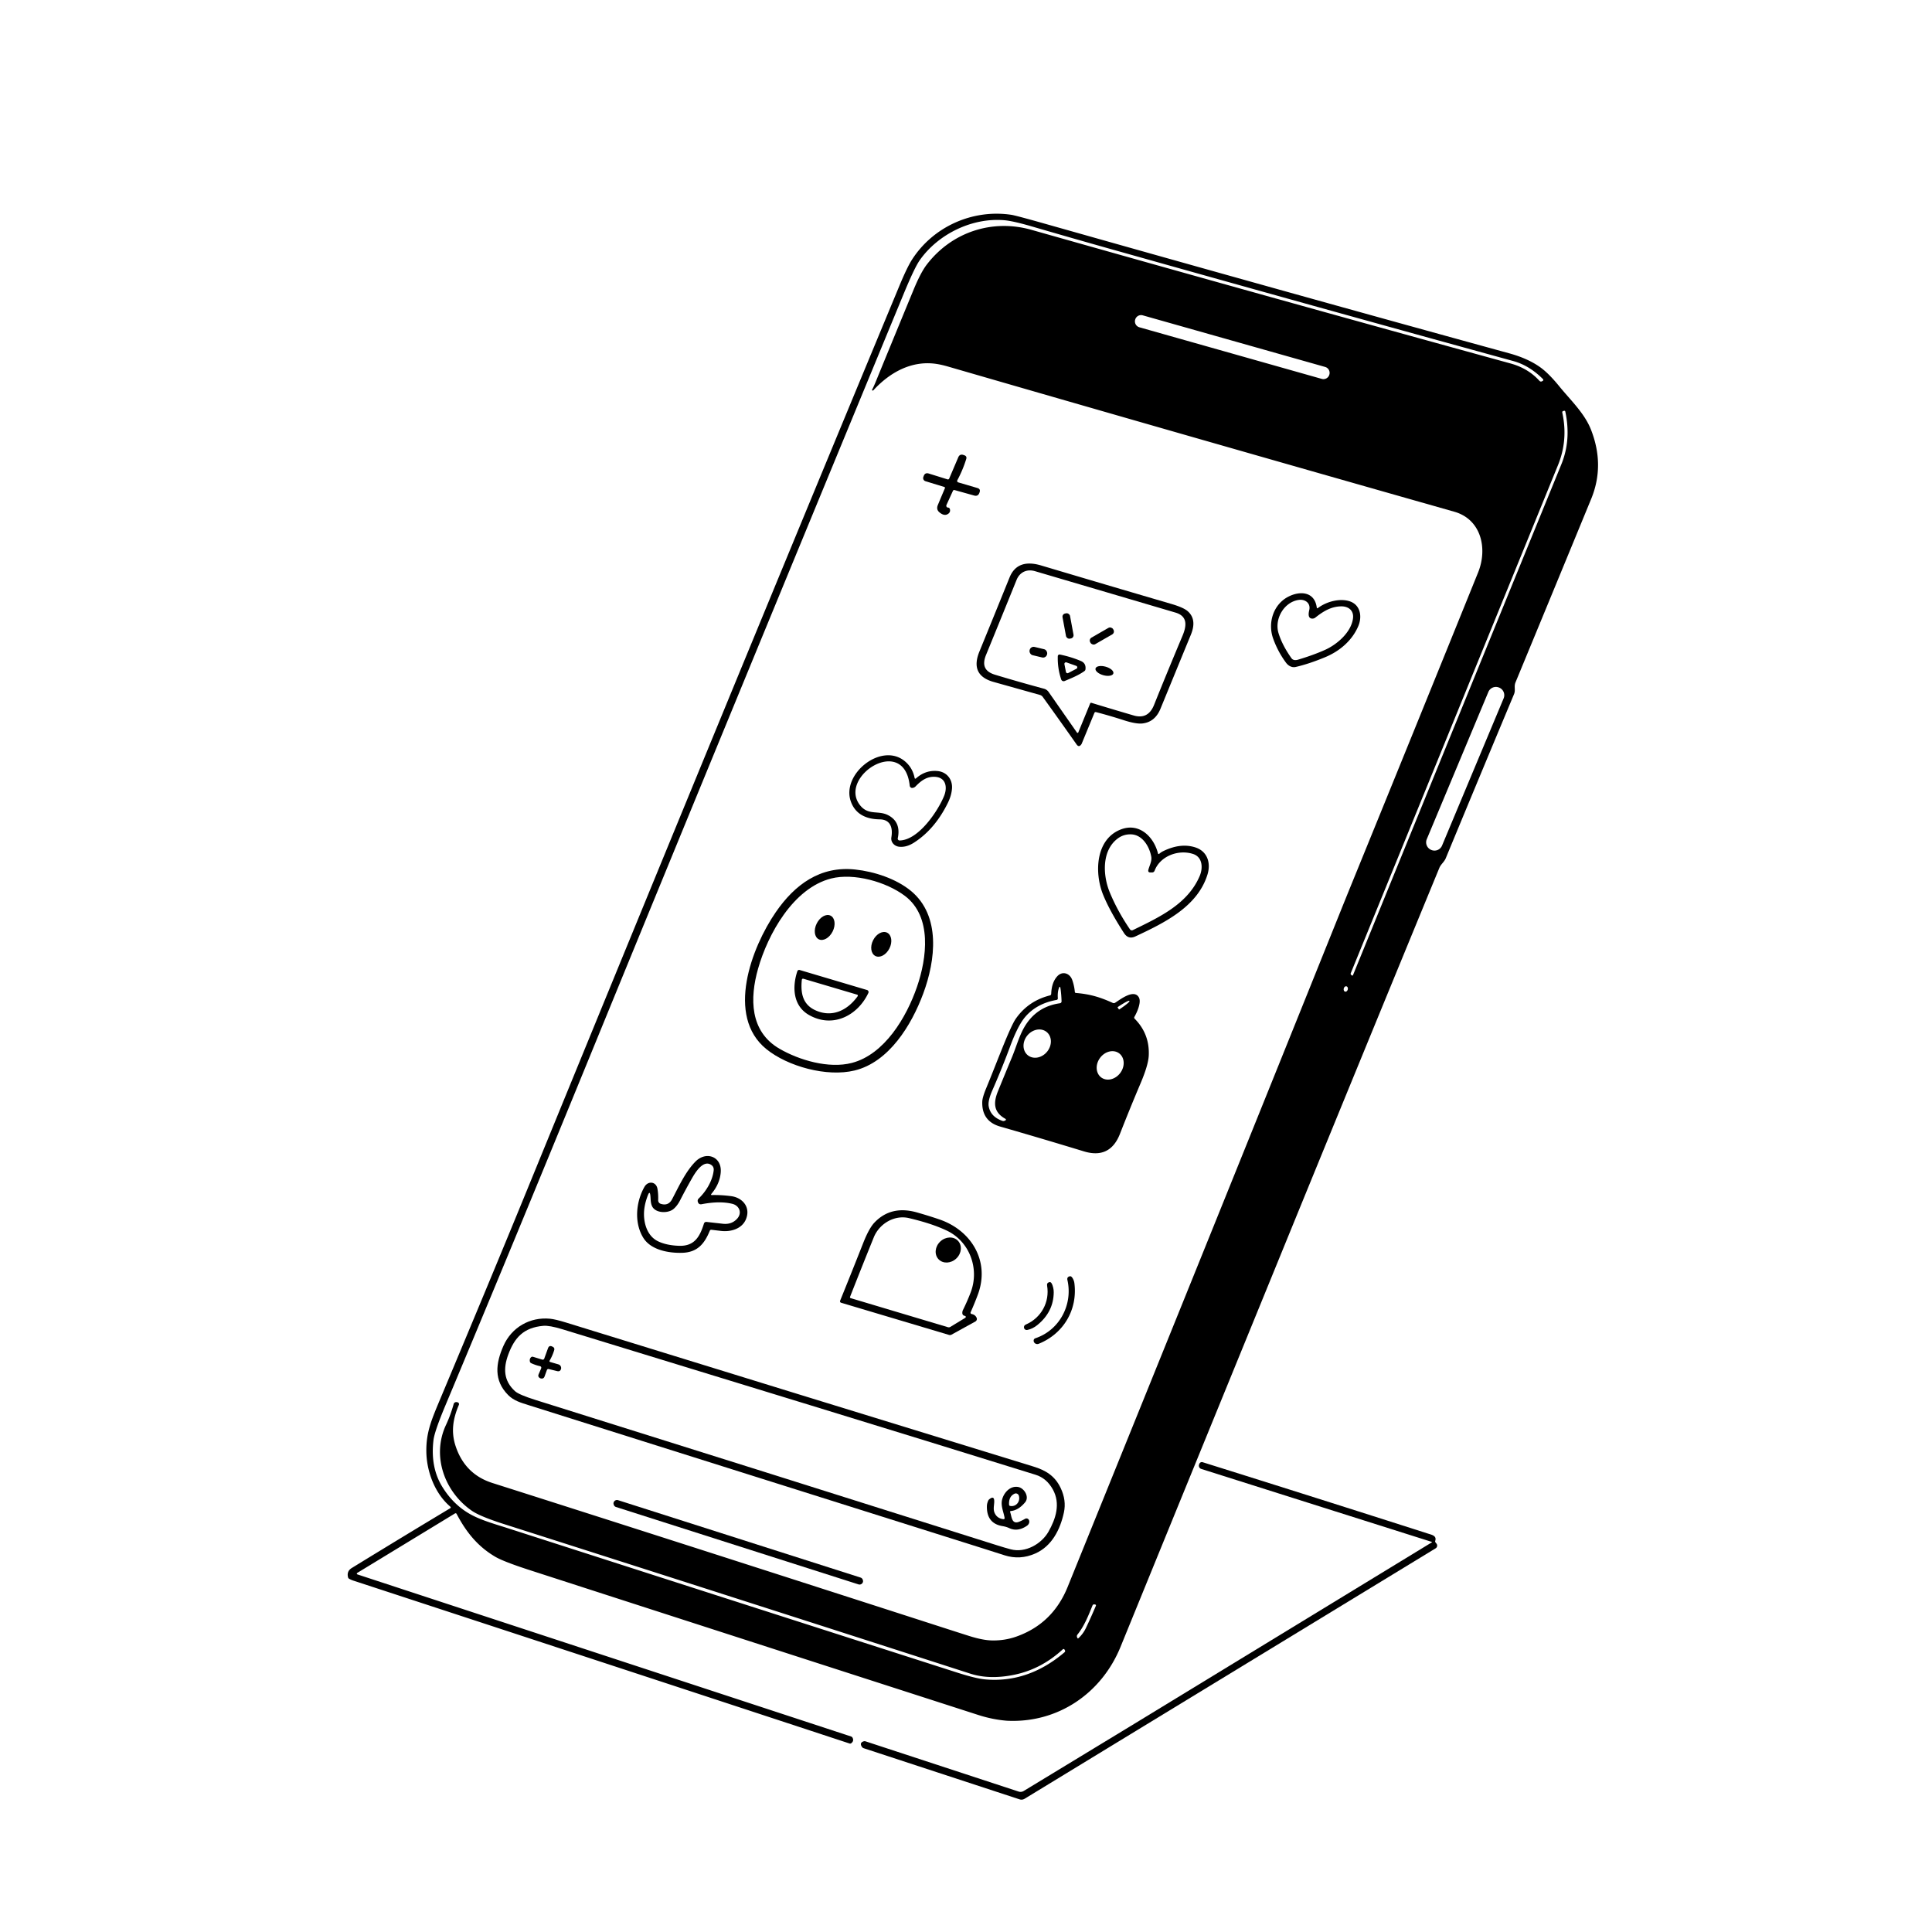 <svg xmlns="http://www.w3.org/2000/svg" version="1.1" viewBox="0.00 0.00 1024.00 1024.00">
<g id="Parent-Group"><g fill="rgba(0,0,0,0)" id="Group-rgba(0,0,0,0)">
<path d="   M 1024.00 0.00   L 1024.00 1024.00   L 0.00 1024.00   L 0.00 0.00   L 1024.00 0.00   Z   M 533.60 912.02   Q 542.33 914.03 545.64 914.56   Q 548.04 914.95 553.69 915.31   C 555.81 915.44 559.21 913.56 560.39 916.02   Q 560.61 916.48 561.12 916.52   C 569.89 917.25 579.14 916.85 587.78 916.62   Q 590.30 916.55 593.66 915.73   Q 596.59 915.01 599.55 914.66   L 542.56 949.27   A 3.21 3.21 0.0 0 1 539.90 949.57   L 458.80 922.96   A 1.74 1.69 -44.2 0 0 457.69 922.96   Q 455.37 923.75 456.88 925.93   A 1.73 1.70 -8.0 0 0 457.77 926.59   L 540.36 953.68   Q 541.79 954.15 543.08 953.37   L 603.44 916.58   Q 605.60 916.16 607.81 914.89   Q 610.79 913.18 611.90 912.72   Q 616.10 910.94 620.20 909.16   C 622.49 908.16 624.45 906.76 626.74 905.68   Q 629.38 904.43 631.66 903.08   Q 642.97 896.37 653.72 890.47   Q 675.72 878.39 696.49 866.56   C 704.03 862.27 711.57 858.27 719.05 853.98   C 722.64 851.92 726.40 850.36 729.92 848.08   C 732.49 846.41 735.36 845.32 738.04 843.80   Q 778.83 820.76 819.59 798.03   Q 851.43 780.28 888.87 759.28   Q 892.78 757.08 897.11 754.83   Q 904.61 750.91 910.95 745.28   Q 915.98 740.82 917.30 733.32   Q 917.76 730.71 916.75 728.19   Q 914.94 723.65 912.30 720.90   C 909.12 717.60 905.73 714.76 901.72 712.49   Q 884.18 702.57 866.43 692.55   C 856.13 686.74 845.02 682.26 833.81 679.33   Q 801.63 670.93 768.33 662.49   C 753.52 658.74 739.35 656.14 724.06 658.14   Q 709.32 660.07 700.05 663.59   Q 690.01 667.40 678.13 674.70   Q 676.94 675.44 674.12 676.46   Q 718.33 568.18 762.87 460.04   C 763.72 457.98 765.41 456.98 766.30 454.84   Q 784.01 412.05 802.45 367.96   C 803.41 365.68 802.31 363.95 803.25 361.68   Q 823.35 313.06 843.35 264.46   Q 850.70 246.61 843.22 227.64   C 839.81 218.99 832.29 211.93 826.57 204.90   Q 820.93 197.96 816.47 194.74   Q 809.93 190.02 799.97 187.28   Q 685.48 155.85 555.36 119.01   Q 538.42 114.21 536.06 113.86   C 515.45 110.76 494.60 120.14 483.40 137.58   Q 480.79 141.65 476.78 151.29   C 414.91 300.15 349.34 459.70 278.94 631.70   Q 261.36 674.67 233.47 741.16   C 228.72 752.50 225.84 759.06 225.97 769.38   C 226.10 779.82 230.42 791.51 238.60 798.50   Q 239.23 799.03 238.52 799.46   Q 214.46 813.89 186.44 831.08   Q 183.67 832.77 184.47 836.00   Q 184.60 836.52 185.06 836.78   Q 186.14 837.38 187.29 837.76   Q 317.28 880.36 450.27 924.09   A 1.01 1.01 0.0 0 0 451.19 923.93   Q 452.74 922.75 451.87 921.04   A 1.37 1.36 -4.9 0 0 451.07 920.37   L 189.41 834.46   A 0.43 0.43 0.0 0 1 189.32 833.69   L 241.17 802.14   A 0.59 0.59 0.0 0 1 242.00 802.37   C 247.03 811.94 253.10 819.58 262.44 825.08   Q 266.92 827.72 281.06 832.29   Q 399.78 870.69 518.53 908.98   Q 526.02 911.39 533.60 912.02   Z" />
<path d="   M 462.44 206.99   Q 462.59 207.03 462.76 206.95   Q 462.86 206.91 462.94 206.82   C 471.60 197.41 483.36 190.73 496.81 192.96   Q 499.33 193.38 502.49 194.29   Q 628.89 230.92 770.83 271.23   C 785.01 275.26 788.59 290.62 783.43 303.40   Q 750.35 385.20 717.20 466.48   Q 713.41 475.77 709.70 485.01   Q 645.75 644.07 565.87 841.11   Q 558.00 860.55 538.79 867.39   Q 532.64 869.59 525.83 869.47   Q 520.92 869.39 513.59 867.07   Q 507.58 865.16 501.48 863.19   Q 350.39 814.45 260.97 786.01   Q 246.42 781.38 241.49 766.48   C 238.95 758.80 240.10 751.94 243.21 744.61   A 1.01 1.00 17.1 0 0 242.47 743.23   L 242.07 743.16   A 1.40 1.40 0.0 0 0 240.45 744.17   Q 238.81 750.06 236.39 755.23   C 228.66 771.75 235.67 790.75 250.05 800.71   Q 254.45 803.76 267.10 807.79   Q 391.61 847.52 514.26 887.06   Q 524.60 890.39 537.81 887.61   Q 552.02 884.61 563.32 874.16   A 0.57 0.57 0.0 0 1 564.20 874.29   L 564.42 874.65   A 0.85 0.84 54.7 0 1 564.24 875.73   Q 544.93 892.12 522.19 890.12   Q 517.26 889.68 507.48 886.55   Q 388.04 848.25 269.39 810.06   C 262.84 807.95 255.57 805.95 249.83 802.88   Q 240.51 797.88 234.46 788.10   Q 228.02 777.69 229.76 763.26   Q 230.31 758.66 236.11 744.82   Q 269.24 665.82 311.98 561.47   Q 386.60 379.26 478.89 155.94   Q 484.69 141.88 487.49 137.90   C 497.10 124.24 514.98 115.26 532.26 116.72   Q 537.01 117.13 547.06 120.06   Q 567.83 126.12 587.16 131.56   Q 698.30 162.86 802.12 191.38   Q 810.59 193.71 817.79 200.92   A 0.62 0.62 0.0 0 1 817.64 201.91   L 817.33 202.07   Q 816.52 202.49 815.91 201.82   Q 809.90 195.19 800.60 192.64   Q 672.96 157.56 546.66 121.81   C 525.83 115.91 504.37 123.05 491.19 140.26   Q 487.99 144.44 484.23 153.53   Q 474.15 177.93 464.13 202.40   Q 463.24 204.58 462.24 206.56   Q 462.07 206.90 462.44 206.99   Z   M 500.82 258.77   Q 498.83 263.44 497.08 267.66   Q 496.11 270.00 497.88 271.51   Q 500.64 273.86 502.72 272.21   Q 503.86 271.30 503.45 269.79   A 1.05 1.05 0.0 0 0 502.51 269.03   Q 501.84 269.00 501.63 268.43   Q 501.48 268.00 501.67 267.59   L 505.08 260.13   A 0.72 0.72 0.0 0 1 505.92 259.74   L 516.35 262.65   Q 518.35 263.20 519.08 261.26   L 519.19 260.95   Q 519.85 259.19 518.05 258.66   L 507.89 255.67   A 0.80 0.80 0.0 0 1 507.41 254.52   Q 510.29 249.17 512.12 243.30   Q 512.59 241.81 511.11 241.30   L 510.67 241.15   Q 508.71 240.48 507.90 242.38   L 503.08 253.68   A 0.71 0.71 0.0 0 1 502.22 254.08   L 492.26 250.98   Q 490.28 250.37 489.58 252.31   L 489.39 252.83   A 1.72 1.71 18.4 0 0 490.50 255.04   L 500.52 258.11   A 0.49 0.48 -69.6 0 1 500.82 258.77   Z   M 580.07 377.82   A 0.69 0.68 -71.2 0 1 580.87 377.42   Q 588.32 379.36 595.54 381.70   Q 602.18 383.85 605.58 383.44   Q 612.20 382.65 615.07 375.66   Q 623.22 355.79 631.20 336.37   Q 634.49 328.36 629.55 323.98   Q 627.33 322.00 620.88 320.11   Q 584.53 309.46 551.86 299.72   Q 539.18 295.94 535.07 306.10   Q 527.32 325.26 519.10 345.35   Q 513.97 357.89 526.61 361.44   Q 538.88 364.88 551.18 368.33   Q 552.11 368.60 552.68 369.38   Q 560.81 380.63 570.63 394.59   Q 571.90 396.38 573.22 394.38   A 0.55 0.31 -29.0 0 0 573.27 394.30   L 580.07 377.82   Z   M 697.91 321.97   C 696.80 313.76 689.40 312.98 683.01 316.17   C 674.94 320.19 671.76 330.08 674.83 338.55   Q 677.33 345.47 681.65 351.29   C 682.81 352.86 684.71 353.96 686.71 353.51   Q 693.84 351.88 702.47 348.28   C 710.15 345.07 716.67 339.46 719.90 331.90   C 722.12 326.70 721.05 320.32 714.95 318.57   C 710.02 317.15 703.34 318.69 698.56 322.24   Q 698.00 322.66 697.91 321.97   Z   M 484.78 412.39   Q 483.69 406.81 479.44 403.35   C 467.09 393.29 445.91 410.22 450.93 424.71   C 453.34 431.66 459.29 434.20 466.27 434.28   C 472.09 434.35 473.27 438.91 472.45 443.78   C 472.01 446.39 474.06 448.50 476.53 448.78   Q 480.37 449.22 484.44 446.61   Q 495.56 439.48 502.44 425.43   Q 504.33 421.55 504.58 417.86   C 504.91 413.09 501.81 409.18 497.03 408.68   Q 490.58 408.00 485.44 412.61   A 0.40 0.40 0.0 0 1 484.78 412.39   Z   M 659.95 432.60   L 656.74 432.14   A 0.50 0.49 -12.3 0 0 656.25 432.90   Q 657.14 434.24 658.40 435.21   A 1.26 1.25 28.2 0 1 658.83 436.61   L 656.87 442.48   Q 656.65 443.13 657.25 443.45   L 657.74 443.72   Q 658.20 443.96 658.57 443.60   Q 660.89 441.32 662.02 438.64   Q 662.23 438.14 662.77 438.07   L 666.13 437.65   A 1.18 1.18 0.0 0 0 666.85 435.67   L 664.79 433.46   Q 664.42 433.07 664.62 432.56   L 666.05 428.88   Q 666.36 428.10 665.62 427.70   L 665.35 427.55   Q 663.89 426.76 663.16 428.25   L 661.39 431.84   A 1.39 1.38 16.9 0 1 659.95 432.60   Z   M 420.44 441.35   L 423.66 441.13   A 0.95 0.95 0.0 0 0 424.24 439.49   L 422.15 437.51   A 0.89 0.88 -55.5 0 1 421.96 436.46   L 423.45 433.48   Q 424.33 431.72 422.82 430.46   L 422.50 430.19   Q 420.94 428.91 420.24 430.80   L 418.35 435.84   A 1.03 1.01 -81.7 0 1 417.48 436.50   Q 416.08 436.62 414.65 436.13   A 0.66 0.65 88.6 0 0 413.83 437.00   Q 415.42 440.97 413.78 445.00   Q 413.41 445.88 414.24 446.37   Q 414.84 446.73 415.51 446.84   Q 417.08 447.10 417.71 445.64   L 419.16 442.26   A 1.53 1.52 -80.2 0 1 420.44 441.35   Z   M 613.72 452.19   C 611.48 443.50 603.94 436.07 594.43 439.49   C 580.73 444.43 579.90 462.37 584.63 474.13   Q 588.06 482.63 595.71 494.50   Q 598.02 498.08 601.74 496.34   C 617.35 489.05 634.78 480.49 640.00 463.48   C 641.83 457.53 640.05 451.28 633.64 449.17   Q 625.81 446.59 616.50 451.14   Q 615.43 451.66 614.53 452.45   Q 613.92 452.98 613.72 452.19   Z   M 411.17 483.48   C 398.39 502.04 384.53 538.46 406.17 556.03   C 417.49 565.22 438.25 570.98 452.97 567.38   C 471.18 562.94 483.12 543.34 489.32 526.65   C 495.96 508.81 498.65 485.39 482.94 472.30   C 475.08 465.76 463.39 461.94 453.26 460.86   C 434.75 458.88 421.27 468.80 411.17 483.48   Z   M 556.48 527.59   Q 544.98 530.49 538.35 540.01   Q 536.32 542.92 531.33 555.28   C 528.34 562.66 525.61 569.76 522.67 576.86   Q 520.69 581.66 520.62 583.92   Q 520.30 594.27 530.08 597.09   Q 552.12 603.43 574.49 610.25   Q 588.32 614.46 593.60 600.97   Q 598.92 587.39 604.53 574.17   Q 608.62 564.54 608.86 559.50   Q 609.41 548.06 601.43 539.98   Q 600.94 539.49 601.29 538.90   C 602.58 536.70 605.03 531.30 603.67 528.73   C 601.13 523.94 593.76 529.75 591.06 531.47   A 1.36 1.34 -48.7 0 1 589.78 531.56   C 583.36 528.64 577.97 526.92 570.26 526.29   Q 569.74 526.25 569.69 525.73   Q 569.39 522.46 568.31 519.41   C 567.04 515.80 563.09 514.49 560.38 517.44   Q 557.39 520.68 557.16 526.75   Q 557.13 527.42 556.48 527.59   Z   M 376.95 632.90   Q 381.55 627.50 382.01 621.27   C 382.62 612.97 374.25 609.98 368.65 615.62   C 363.30 621.01 359.75 628.95 356.22 635.62   Q 354.25 639.33 350.22 638.06   A 1.97 1.97 0.0 0 1 348.84 636.10   Q 348.97 632.95 348.46 630.07   C 347.76 626.17 343.45 625.76 341.56 629.08   C 337.03 637.07 336.02 648.08 340.98 656.09   C 345.01 662.57 354.41 664.21 361.48 664.02   C 369.56 663.81 373.33 659.34 376.20 652.34   Q 376.45 651.73 377.10 651.81   Q 379.63 652.12 382.17 652.42   C 387.38 653.03 393.23 651.30 395.34 646.29   C 397.99 639.98 393.70 634.79 387.49 633.98   Q 382.20 633.28 377.20 633.41   A 0.31 0.31 0.0 0 1 376.95 632.90   Z   M 514.96 696.45   A 0.67 0.67 0.0 0 1 514.46 695.52   Q 516.68 690.50 518.32 686.06   C 524.79 668.51 514.90 652.14 497.94 646.33   Q 492.20 644.37 485.99 642.61   Q 472.32 638.74 463.52 647.94   Q 460.61 650.98 457.54 658.77   Q 451.07 675.16 445.28 689.41   A 0.80 0.79 -70.5 0 0 445.78 690.47   L 503.00 707.54   A 1.77 1.74 -50.8 0 0 504.33 707.39   L 516.97 700.42   A 1.54 1.53 62.7 0 0 517.61 698.41   Q 516.84 696.78 514.96 696.45   Z   M 550.54 712.23   C 563.64 706.94 571.20 694.27 569.46 680.19   Q 569.33 679.10 568.85 678.10   Q 567.96 676.25 567.05 676.45   Q 565.38 676.81 565.76 678.47   C 568.68 691.38 561.69 704.94 548.83 709.28   Q 547.81 709.63 547.86 710.70   Q 547.89 711.19 548.16 711.56   A 2.01 2.01 0.0 0 0 550.54 712.23   Z   M 554.99 681.43   C 556.44 690.18 551.86 698.49 543.74 702.02   Q 542.40 702.61 542.81 704.01   Q 542.85 704.15 542.94 704.27   Q 543.55 705.12 544.57 704.89   Q 547.38 704.27 549.74 702.36   Q 558.43 695.35 558.50 684.90   Q 558.50 683.66 558.21 682.45   Q 557.44 679.31 556.29 679.54   Q 554.72 679.86 554.99 681.43   Z   M 520.86 820.65   Q 526.60 822.46 532.44 824.34   Q 540.62 826.96 548.68 823.41   C 557.57 819.49 561.97 810.59 563.90 801.60   Q 565.28 795.19 562.15 788.62   C 559.07 782.15 554.16 779.27 547.72 777.29   Q 423.81 739.21 300.07 700.99   Q 294.34 699.22 291.50 698.95   C 280.98 697.94 271.19 703.40 266.81 713.38   C 262.74 722.63 261.58 731.60 269.35 739.42   C 272.33 742.42 276.12 743.48 280.01 744.71   Q 400.74 782.72 520.86 820.65   Z   M 457.376 838.496   A 1.86 1.86 0.0 0 0 456.17 836.159   L 327.579 795.12   A 1.86 1.86 0.0 0 0 325.242 796.327   L 325.224 796.384   A 1.86 1.86 0.0 0 0 326.43 798.721   L 455.021 839.76   A 1.86 1.86 0.0 0 0 457.358 838.553   L 457.376 838.496   Z" />
<rect x="-53.48" y="-3.29" transform="translate(653.13,183.98) rotate(15.8)" width="106.96" height="6.58" rx="3.25" />
<path d="   M 827.57 246.06   C 790.67 336.38 753.80 426.82 717.11 516.85   A 0.37 0.36 28.3 0 1 716.56 517.01   L 716.27 516.80   Q 715.69 516.39 715.96 515.74   Q 771.50 379.69 825.77 246.53   Q 831.19 233.23 828.06 218.76   Q 827.89 217.98 828.67 217.81   L 829.03 217.73   A 0.51 0.51 0.0 0 1 829.64 218.12   Q 832.84 233.15 827.57 246.06   Z" />
<path d="   M 578.46 372.51   A 0.53 0.52 19.6 0 0 577.82 372.81   L 571.52 388.20   A 0.41 0.41 0.0 0 1 570.81 388.28   L 555.79 366.76   A 4.32 4.30 80.1 0 0 553.37 365.05   Q 539.82 361.39 527.35 357.61   C 521.77 355.91 520.45 352.43 522.63 347.10   Q 530.87 326.99 538.80 307.38   C 540.43 303.34 544.17 301.44 548.59 302.74   Q 586.23 313.83 623.02 324.68   C 629.66 326.64 628.92 331.85 626.72 337.07   Q 618.48 356.64 611.67 373.63   Q 608.53 381.46 600.86 379.21   Q 589.83 375.98 578.46 372.51   Z   M 567.134 326.437   A 1.72 1.72 0.0 0 0 565.129 325.059   L 564.539 325.168   A 1.72 1.72 0.0 0 0 563.162 327.173   L 565.006 337.123   A 1.72 1.72 0.0 0 0 567.011 338.501   L 567.601 338.392   A 1.72 1.72 0.0 0 0 568.978 336.387   L 567.134 326.437   Z   M 589.955 333.433   A 1.79 1.79 0.0 0 0 587.511 332.774   L 578.495 337.958   A 1.79 1.79 0.0 0 0 577.836 340.402   L 578.045 340.767   A 1.79 1.79 0.0 0 0 580.489 341.426   L 589.505 336.242   A 1.79 1.79 0.0 0 0 590.164 333.798   L 589.955 333.433   Z   M 554.996 346.674   A 2.14 2.14 0.0 0 0 553.41 344.096   L 548.332 342.886   A 2.14 2.14 0.0 0 0 545.755 344.472   L 545.704 344.686   A 2.14 2.14 0.0 0 0 547.29 347.264   L 552.367 348.474   A 2.14 2.14 0.0 0 0 554.945 346.888   L 554.996 346.674   Z   M 564.28 360.95   C 567.85 359.45 571.64 357.94 574.78 355.68   Q 575.25 355.34 575.32 354.77   Q 575.72 351.54 572.86 350.33   Q 567.71 348.14 561.77 346.92   A 0.93 0.93 0.0 0 0 560.65 347.80   Q 560.46 354.16 562.46 360.12   A 1.37 1.37 0.0 0 0 564.28 360.95   Z   M 590.107 356.939   A 4.91 2.34 15.7 0 0 586.013 353.357   A 4.91 2.34 15.7 0 0 580.653 354.281   A 4.91 2.34 15.7 0 0 584.747 357.863   A 4.91 2.34 15.7 0 0 590.107 356.939   Z" />
<path d="   M 694.93 327.79   A 2.50 2.48 33.3 0 0 697.15 327.34   C 701.30 324.06 705.49 321.42 710.95 321.38   C 714.76 321.36 717.62 323.61 717.12 327.71   C 716.21 335.12 708.63 341.61 702.33 344.43   Q 696.20 347.19 688.03 349.63   C 686.75 350.01 685.34 350.06 684.48 348.84   Q 679.65 342.03 677.67 335.67   C 675.30 328.08 680.61 318.99 688.44 317.96   C 691.76 317.52 694.72 319.69 693.96 323.21   C 693.65 324.58 693.06 327.28 694.93 327.79   Z" />
<path d="   M 565.27 351.09   L 570.43 352.92   A 0.84 0.84 0.0 0 1 570.54 354.45   L 566.19 356.72   A 0.84 0.84 0.0 0 1 564.97 356.14   L 564.17 352.05   A 0.84 0.84 0.0 0 1 565.27 351.09   Z" />
<rect x="-4.39" y="-46.63" transform="translate(776.59,407.46) rotate(22.7)" width="8.78" height="93.26" rx="4.34" />
<path d="   M 483.43 417.62   A 2.61 2.58 21.3 0 0 485.24 416.84   C 488.04 413.93 491.00 411.61 495.23 411.72   C 501.44 411.88 502.24 417.30 500.39 421.86   C 497.10 429.94 486.80 445.29 476.82 445.47   A 0.98 0.98 0.0 0 1 475.84 444.29   Q 477.66 435.63 470.69 432.05   C 465.42 429.34 460.20 432.40 455.77 426.70   C 444.08 411.62 479.20 388.99 482.17 416.40   Q 482.23 416.94 482.61 417.30   Q 482.96 417.62 483.43 417.62   Z" />
<path d="   M 608.67 460.97   Q 608.29 462.44 609.80 462.42   L 610.57 462.42   Q 611.61 462.41 611.98 461.44   C 614.98 453.63 624.69 450.11 632.38 452.63   C 637.38 454.27 637.66 460.00 635.91 464.18   C 629.59 479.23 614.33 486.18 600.44 492.98   A 1.20 1.20 0.0 0 1 598.92 492.59   Q 592.35 482.99 588.21 473.00   C 584.44 463.89 583.86 450.62 592.60 444.29   Q 595.59 442.13 599.41 442.22   C 605.49 442.36 609.24 448.69 610.19 454.05   C 610.61 456.41 609.25 458.72 608.67 460.97   Z" />
<path d="   M 401.80 513.40   C 406.97 495.22 420.37 470.75 440.53 465.62   C 452.60 462.55 469.75 467.41 479.58 474.81   C 494.15 485.79 491.30 507.79 486.00 523.12   C 480.48 539.11 468.85 558.86 451.50 563.37   C 439.28 566.55 423.57 561.91 413.11 555.83   C 397.37 546.69 397.34 529.10 401.80 513.40   Z   M 433.977 497.844   A 7.00 4.72 116.5 0 0 441.324 493.686   A 7.00 4.72 116.5 0 0 440.223 485.315   A 7.00 4.72 116.5 0 0 432.876 489.474   A 7.00 4.72 116.5 0 0 433.977 497.844   Z   M 463.97 506.697   A 6.92 4.84 116.8 0 0 471.41 502.702   A 6.92 4.84 116.8 0 0 470.21 494.343   A 6.92 4.84 116.8 0 0 462.77 498.338   A 6.92 4.84 116.8 0 0 463.97 506.697   Z   M 423.95 514.15   Q 422.92 513.85 422.58 514.86   C 419.85 523.13 420.27 533.10 428.76 537.95   C 441.40 545.18 454.64 538.26 460.25 526.28   A 1.12 1.12 0.0 0 0 459.56 524.73   L 423.95 514.15   Z" />
<path d="   M 425.94 518.79   L 454.30 527.19   A 0.54 0.54 0.0 0 1 454.58 528.02   C 449.23 535.45 441.07 539.62 432.01 535.39   C 425.30 532.25 424.32 526.10 424.97 519.45   Q 425.06 518.53 425.94 518.79   Z" />
<ellipse cx="0.00" cy="0.00" transform="translate(713.29,524.18) rotate(103.9)" rx="1.45" ry="1.09" />
<path d="   M 560.01 529.98   A 0.82 0.82 0.0 0 0 560.68 529.12   Q 560.47 526.30 561.07 524.25   Q 561.81 521.71 562.15 524.34   Q 562.56 527.48 562.65 530.73   A 0.99 0.98 85.2 0 1 561.80 531.74   Q 549.25 533.52 542.93 544.39   C 540.13 549.22 538.57 555.07 536.37 560.33   Q 532.47 569.69 528.94 578.37   C 526.52 584.33 526.42 589.44 532.92 593.02   A 0.45 0.45 0.0 0 1 532.90 593.82   L 532.50 594.01   A 1.55 1.53 -48.6 0 1 531.31 594.09   Q 525.05 591.92 524.04 586.41   Q 523.51 583.49 525.96 577.92   Q 531.17 566.04 535.42 554.55   Q 539.48 543.58 543.37 539.00   Q 549.43 531.87 560.01 529.98   Z" />
<path d="   M 592.40 534.04   A 0.21 0.21 0.0 0 1 592.46 533.74   L 593.08 533.33   A 6.14 0.67 -33.8 0 1 598.56 530.47   L 598.64 530.60   A 6.14 0.67 -33.8 0 1 593.91 534.57   L 593.29 534.99   A 0.21 0.21 0.0 0 1 593.00 534.93   L 592.40 534.04   Z" />
<ellipse cx="0.00" cy="0.00" transform="translate(549.74,553.13) rotate(129.0)" rx="7.93" ry="6.77" />
<ellipse cx="0.00" cy="0.00" transform="translate(588.42,564.68) rotate(126.4)" rx="7.96" ry="6.68" />
<path d="   M 374.43 647.64   A 1.24 1.24 0.0 0 0 373.11 648.51   C 370.94 655.42 368.12 660.59 359.88 660.30   Q 353.16 660.07 348.67 657.86   C 342.54 654.84 340.71 647.00 341.50 640.72   Q 341.92 637.32 343.36 633.59   Q 344.42 630.84 344.72 633.77   C 344.91 635.63 344.78 637.53 345.59 639.27   C 347.38 643.15 354.13 643.21 356.98 640.79   Q 358.98 639.09 360.46 636.20   Q 363.50 630.26 366.76 624.53   C 368.61 621.28 372.82 614.47 377.05 617.48   Q 378.48 618.49 378.26 620.39   C 377.65 625.90 374.22 631.49 370.29 635.26   A 1.67 1.65 -28.5 0 0 369.82 636.81   Q 370.23 638.58 371.89 638.26   Q 381.37 636.41 388.12 638.05   C 391.86 638.96 393.50 642.88 390.68 645.96   Q 387.79 649.12 383.17 648.62   Q 378.89 648.14 374.43 647.64   Z" />
<path d="   M 510.18 694.86   Q 509.68 696.92 511.07 697.35   Q 512.69 697.84 511.24 698.71   L 503.68 703.29   Q 503.08 703.64 502.42 703.45   L 450.87 688.04   A 0.52 0.51 -71.1 0 1 450.54 687.36   Q 456.90 671.16 463.13 655.80   C 466.09 648.52 474.10 643.81 481.76 645.62   C 488.44 647.21 495.43 649.24 501.69 652.18   C 513.88 657.89 519.29 672.37 514.48 684.99   Q 512.66 689.76 510.34 694.44   A 1.65 1.58 -25.4 0 0 510.18 694.86   Z   M 507.742 657.644   A 7.10 6.19 -43.6 0 0 498.331 658.057   A 7.10 6.19 -43.6 0 0 497.458 667.436   A 7.10 6.19 -43.6 0 0 506.869 667.023   A 7.10 6.19 -43.6 0 0 507.742 657.644   Z" />
<path d="   M 298.11 704.54   C 389.33 732.49 474.76 758.60 548.87 781.65   Q 554.76 783.48 558.06 789.49   C 562.16 796.96 559.65 804.92 555.69 811.87   C 552.03 818.29 543.50 823.27 535.67 821.16   Q 532.32 820.26 529.01 819.21   Q 399.60 778.30 283.97 742.05   Q 275.07 739.26 272.97 737.35   C 266.85 731.78 266.72 725.18 269.41 717.90   C 272.71 709.00 277.49 703.65 287.93 702.72   Q 291.21 702.43 298.11 704.54   Z   M 291.35 721.11   Q 292.93 718.33 293.73 715.62   Q 294.09 714.38 292.93 713.81   L 292.71 713.70   Q 291.07 712.89 290.45 714.60   L 288.46 720.09   A 0.87 0.87 0.0 0 1 287.40 720.62   L 282.55 719.14   Q 281.93 718.95 281.46 719.39   Q 280.58 720.21 280.85 721.61   Q 280.97 722.25 281.56 722.52   Q 283.79 723.55 286.03 724.05   Q 287.24 724.32 286.75 725.46   L 285.48 728.40   Q 284.97 729.59 286.03 730.33   Q 286.31 730.53 286.63 730.60   Q 288.13 730.94 288.65 729.50   L 289.87 726.13   A 0.81 0.81 0.0 0 1 290.83 725.62   L 295.29 726.72   Q 296.99 727.13 297.38 725.43   Q 297.46 725.11 297.39 724.76   Q 297.14 723.49 295.90 723.13   L 291.67 721.90   Q 291.00 721.71 291.35 721.11   Z   M 535.82 800.87   Q 539.83 800.47 543.34 796.24   C 545.72 793.37 542.88 788.74 539.68 788.14   C 535.36 787.33 531.83 791.31 531.05 795.22   C 530.45 798.25 531.89 801.35 532.44 804.36   Q 532.61 805.33 531.64 805.18   Q 528.42 804.70 527.18 801.90   C 526.34 800.02 526.87 798.15 526.96 796.22   Q 527.14 792.22 524.12 794.84   Q 523.78 795.14 523.38 796.42   Q 523.11 797.28 523.08 798.17   Q 522.83 807.51 531.45 808.89   Q 533.31 809.19 534.93 809.94   Q 539.44 812.04 544.37 808.64   C 545.30 808.00 545.85 806.77 545.37 805.68   A 1.44 1.44 0.0 0 0 543.33 805.00   Q 541.83 805.86 540.28 806.51   C 536.16 808.24 536.23 803.74 535.42 801.49   Q 535.22 800.93 535.82 800.87   Z" />
<path d="   M 537.70 791.71   A 1.67 1.66 68.7 0 1 540.01 792.73   C 540.92 795.71 538.67 798.74 535.46 798.19   Q 534.87 798.09 534.83 797.49   Q 534.58 793.19 537.70 791.71   Z" />
</g>
<g fill="#000000" id="Group-000000">
<path d="   M 674.12 676.46   Q 633.99 774.66 593.90 872.88   C 583.80 897.63 560.56 913.41 533.60 912.02   Q 526.02 911.39 518.53 908.98   Q 399.78 870.69 281.06 832.29   Q 266.92 827.72 262.44 825.08   C 253.10 819.58 247.03 811.94 242.00 802.37   A 0.59 0.59 0.0 0 0 241.17 802.14   L 189.32 833.69   A 0.43 0.43 0.0 0 0 189.41 834.46   L 451.07 920.37   A 1.37 1.36 -4.9 0 1 451.87 921.04   Q 452.74 922.75 451.19 923.93   A 1.01 1.01 0.0 0 1 450.27 924.09   Q 317.28 880.36 187.29 837.76   Q 186.14 837.38 185.06 836.78   Q 184.60 836.52 184.47 836.00   Q 183.67 832.77 186.44 831.08   Q 214.46 813.89 238.52 799.46   Q 239.23 799.03 238.60 798.50   C 230.42 791.51 226.10 779.82 225.97 769.38   C 225.84 759.06 228.72 752.50 233.47 741.16   Q 261.36 674.67 278.94 631.70   C 349.34 459.70 414.91 300.15 476.78 151.29   Q 480.79 141.65 483.40 137.58   C 494.60 120.14 515.45 110.76 536.06 113.86   Q 538.42 114.21 555.36 119.01   Q 685.48 155.85 799.97 187.28   Q 809.93 190.02 816.47 194.74   Q 820.93 197.96 826.57 204.90   C 832.29 211.93 839.81 218.99 843.22 227.64   Q 850.70 246.61 843.35 264.46   Q 823.35 313.06 803.25 361.68   C 802.31 363.95 803.41 365.68 802.45 367.96   Q 784.01 412.05 766.30 454.84   C 765.41 456.98 763.72 457.98 762.87 460.04   Q 718.33 568.18 674.12 676.46   Z   M 462.24 206.56   Q 463.24 204.58 464.13 202.40   Q 474.15 177.93 484.23 153.53   Q 487.99 144.44 491.19 140.26   C 504.37 123.05 525.83 115.91 546.66 121.81   Q 672.96 157.56 800.60 192.64   Q 809.90 195.19 815.91 201.82   Q 816.52 202.49 817.33 202.07   L 817.64 201.91   A 0.62 0.62 0.0 0 0 817.79 200.92   Q 810.59 193.71 802.12 191.38   Q 698.30 162.86 587.16 131.56   Q 567.83 126.12 547.06 120.06   Q 537.01 117.13 532.26 116.72   C 514.98 115.26 497.10 124.24 487.49 137.90   Q 484.69 141.88 478.89 155.94   Q 386.60 379.26 311.98 561.47   Q 269.24 665.82 236.11 744.82   Q 230.31 758.66 229.76 763.26   Q 228.02 777.69 234.46 788.10   Q 240.51 797.88 249.83 802.88   C 255.57 805.95 262.84 807.95 269.39 810.06   Q 388.04 848.25 507.48 886.55   Q 517.26 889.68 522.19 890.12   Q 544.93 892.12 564.24 875.73   A 0.85 0.84 54.7 0 0 564.42 874.65   L 564.20 874.29   A 0.57 0.57 0.0 0 0 563.32 874.16   Q 552.02 884.61 537.81 887.61   Q 524.60 890.39 514.26 887.06   Q 391.61 847.52 267.10 807.79   Q 254.45 803.76 250.05 800.71   C 235.67 790.75 228.66 771.75 236.39 755.23   Q 238.81 750.06 240.45 744.17   A 1.40 1.40 0.0 0 1 242.07 743.16   L 242.47 743.23   A 1.01 1.00 17.1 0 1 243.21 744.61   C 240.10 751.94 238.95 758.80 241.49 766.48   Q 246.42 781.38 260.97 786.01   Q 350.39 814.45 501.48 863.19   Q 507.58 865.16 513.59 867.07   Q 520.92 869.39 525.83 869.47   Q 532.64 869.59 538.79 867.39   Q 558.00 860.55 565.87 841.11   Q 645.75 644.07 709.70 485.01   Q 713.41 475.77 717.20 466.48   Q 750.35 385.20 783.43 303.40   C 788.59 290.62 785.01 275.26 770.83 271.23   Q 628.89 230.92 502.49 194.29   Q 499.33 193.38 496.81 192.96   C 483.36 190.73 471.60 197.41 462.94 206.82   Q 462.86 206.91 462.76 206.95   Q 462.59 207.03 462.44 206.99   Q 462.07 206.90 462.24 206.56   Z   M 704.6 198.503   A 3.25 3.25 0.0 0 0 702.358 194.491   L 605.694 167.138   A 3.25 3.25 0.0 0 0 601.682 169.38   L 601.66 169.457   A 3.25 3.25 0.0 0 0 603.902 173.469   L 700.566 200.822   A 3.25 3.25 0.0 0 0 704.578 198.58   L 704.6 198.503   Z   M 717.11 516.85   C 753.80 426.82 790.67 336.38 827.57 246.06   Q 832.84 233.15 829.64 218.12   A 0.51 0.51 0.0 0 0 829.03 217.73   L 828.67 217.81   Q 827.89 217.98 828.06 218.76   Q 831.19 233.23 825.77 246.53   Q 771.50 379.69 715.96 515.74   Q 715.69 516.39 716.27 516.80   L 716.56 517.01   A 0.37 0.36 28.3 0 0 717.11 516.85   Z   M 796.96 370.14   A 4.34 4.34 0.0 0 0 794.631 364.461   L 794.539 364.423   A 4.34 4.34 0.0 0 0 788.86 366.752   L 756.22 444.78   A 4.34 4.34 0.0 0 0 758.549 450.459   L 758.641 450.497   A 4.34 4.34 0.0 0 0 764.32 448.168   L 796.96 370.14   Z   M 712.942 525.587   A 1.45 1.09 103.9 0 0 714.348 524.442   A 1.45 1.09 103.9 0 0 713.638 522.773   A 1.45 1.09 103.9 0 0 712.232 523.918   A 1.45 1.09 103.9 0 0 712.942 525.587   Z   M 570.91 867.85   L 571.04 868.14   Q 571.24 868.60 571.61 868.26   Q 574.10 865.93 575.52 862.96   Q 578.22 857.30 580.84 851.12   A 0.51 0.51 0.0 0 0 580.46 850.42   L 580.12 850.37   Q 579.32 850.24 579.02 850.99   C 576.87 856.30 574.73 861.77 571.12 866.30   Q 570.54 867.02 570.91 867.85   Z" />
<path d="   M 500.82 258.77   A 0.49 0.48 -69.6 0 0 500.52 258.11   L 490.50 255.04   A 1.72 1.71 18.4 0 1 489.39 252.83   L 489.58 252.31   Q 490.28 250.37 492.26 250.98   L 502.22 254.08   A 0.71 0.71 0.0 0 0 503.08 253.68   L 507.90 242.38   Q 508.71 240.48 510.67 241.15   L 511.11 241.30   Q 512.59 241.81 512.12 243.30   Q 510.29 249.17 507.41 254.52   A 0.80 0.80 0.0 0 0 507.89 255.67   L 518.05 258.66   Q 519.85 259.19 519.19 260.95   L 519.08 261.26   Q 518.35 263.20 516.35 262.65   L 505.92 259.74   A 0.72 0.72 0.0 0 0 505.08 260.13   L 501.67 267.59   Q 501.48 268.00 501.63 268.43   Q 501.84 269.00 502.51 269.03   A 1.05 1.05 0.0 0 1 503.45 269.79   Q 503.86 271.30 502.72 272.21   Q 500.64 273.86 497.88 271.51   Q 496.11 270.00 497.08 267.66   Q 498.83 263.44 500.82 258.77   Z" />
<path d="   M 580.07 377.82   L 573.27 394.30   A 0.55 0.31 -29.0 0 1 573.22 394.38   Q 571.90 396.38 570.63 394.59   Q 560.81 380.63 552.68 369.38   Q 552.11 368.60 551.18 368.33   Q 538.88 364.88 526.61 361.44   Q 513.97 357.89 519.10 345.35   Q 527.32 325.26 535.07 306.10   Q 539.18 295.94 551.86 299.72   Q 584.53 309.46 620.88 320.11   Q 627.33 322.00 629.55 323.98   Q 634.49 328.36 631.20 336.37   Q 623.22 355.79 615.07 375.66   Q 612.20 382.65 605.58 383.44   Q 602.18 383.85 595.54 381.70   Q 588.32 379.36 580.87 377.42   A 0.69 0.68 -71.2 0 0 580.07 377.82   Z   M 578.46 372.51   Q 589.83 375.98 600.86 379.21   Q 608.53 381.46 611.67 373.63   Q 618.48 356.64 626.72 337.07   C 628.92 331.85 629.66 326.64 623.02 324.68   Q 586.23 313.83 548.59 302.74   C 544.17 301.44 540.43 303.34 538.80 307.38   Q 530.87 326.99 522.63 347.10   C 520.45 352.43 521.77 355.91 527.35 357.61   Q 539.82 361.39 553.37 365.05   A 4.32 4.30 80.1 0 1 555.79 366.76   L 570.81 388.28   A 0.41 0.41 0.0 0 0 571.52 388.20   L 577.82 372.81   A 0.53 0.52 19.6 0 1 578.46 372.51   Z" />
<path d="   M 698.56 322.24   C 703.34 318.69 710.02 317.15 714.95 318.57   C 721.05 320.32 722.12 326.70 719.90 331.90   C 716.67 339.46 710.15 345.07 702.47 348.28   Q 693.84 351.88 686.71 353.51   C 684.71 353.96 682.81 352.86 681.65 351.29   Q 677.33 345.47 674.83 338.55   C 671.76 330.08 674.94 320.19 683.01 316.17   C 689.40 312.98 696.80 313.76 697.91 321.97   Q 698.00 322.66 698.56 322.24   Z   M 694.93 327.79   C 693.06 327.28 693.65 324.58 693.96 323.21   C 694.72 319.69 691.76 317.52 688.44 317.96   C 680.61 318.99 675.30 328.08 677.67 335.67   Q 679.65 342.03 684.48 348.84   C 685.34 350.06 686.75 350.01 688.03 349.63   Q 696.20 347.19 702.33 344.43   C 708.63 341.61 716.21 335.12 717.12 327.71   C 717.62 323.61 714.76 321.36 710.95 321.38   C 705.49 321.42 701.30 324.06 697.15 327.34   A 2.50 2.48 33.3 0 1 694.93 327.79   Z" />
<rect x="-2.02" y="-6.78" transform="translate(566.07,331.78) rotate(-10.5)" width="4.04" height="13.56" rx="1.72" />
<rect x="-6.99" y="-2.00" transform="translate(584.00,337.10) rotate(-29.9)" width="13.98" height="4.00" rx="1.79" />
<rect x="-4.75" y="-2.25" transform="translate(550.35,345.68) rotate(13.4)" width="9.50" height="4.50" rx="2.14" />
<path d="   M 574.78 355.68   C 571.64 357.94 567.85 359.45 564.28 360.95   A 1.37 1.37 0.0 0 1 562.46 360.12   Q 560.46 354.16 560.65 347.80   A 0.93 0.93 0.0 0 1 561.77 346.92   Q 567.71 348.14 572.86 350.33   Q 575.72 351.54 575.32 354.77   Q 575.25 355.34 574.78 355.68   Z   M 565.27 351.09   A 0.84 0.84 0.0 0 0 564.17 352.05   L 564.97 356.14   A 0.84 0.84 0.0 0 0 566.19 356.72   L 570.54 354.45   A 0.84 0.84 0.0 0 0 570.43 352.92   L 565.27 351.09   Z" />
<ellipse cx="0.00" cy="0.00" transform="translate(585.38,355.61) rotate(15.7)" rx="4.91" ry="2.34" />
<path d="   M 484.78 412.39   A 0.40 0.40 0.0 0 0 485.44 412.61   Q 490.58 408.00 497.03 408.68   C 501.81 409.18 504.91 413.09 504.58 417.86   Q 504.33 421.55 502.44 425.43   Q 495.56 439.48 484.44 446.61   Q 480.37 449.22 476.53 448.78   C 474.06 448.50 472.01 446.39 472.45 443.78   C 473.27 438.91 472.09 434.35 466.27 434.28   C 459.29 434.20 453.34 431.66 450.93 424.71   C 445.91 410.22 467.09 393.29 479.44 403.35   Q 483.69 406.81 484.78 412.39   Z   M 483.43 417.62   Q 482.96 417.62 482.61 417.30   Q 482.23 416.94 482.17 416.40   C 479.20 388.99 444.08 411.62 455.77 426.70   C 460.20 432.40 465.42 429.34 470.69 432.05   Q 477.66 435.63 475.84 444.29   A 0.98 0.98 0.0 0 0 476.82 445.47   C 486.80 445.29 497.10 429.94 500.39 421.86   C 502.24 417.30 501.44 411.88 495.23 411.72   C 491.00 411.61 488.04 413.93 485.24 416.84   A 2.61 2.58 21.3 0 1 483.43 417.62   Z" />
<path d="   M 614.53 452.45   Q 615.43 451.66 616.50 451.14   Q 625.81 446.59 633.64 449.17   C 640.05 451.28 641.83 457.53 640.00 463.48   C 634.78 480.49 617.35 489.05 601.74 496.34   Q 598.02 498.08 595.71 494.50   Q 588.06 482.63 584.63 474.13   C 579.90 462.37 580.73 444.43 594.43 439.49   C 603.94 436.07 611.48 443.50 613.72 452.19   Q 613.92 452.98 614.53 452.45   Z   M 608.67 460.97   C 609.25 458.72 610.61 456.41 610.19 454.05   C 609.24 448.69 605.49 442.36 599.41 442.22   Q 595.59 442.13 592.60 444.29   C 583.86 450.62 584.44 463.89 588.21 473.00   Q 592.35 482.99 598.92 492.59   A 1.20 1.20 0.0 0 0 600.44 492.98   C 614.33 486.18 629.59 479.23 635.91 464.18   C 637.66 460.00 637.38 454.27 632.38 452.63   C 624.69 450.11 614.98 453.63 611.98 461.44   Q 611.61 462.41 610.57 462.42   L 609.80 462.42   Q 608.29 462.44 608.67 460.97   Z" />
<path d="   M 411.17 483.48   C 421.27 468.80 434.75 458.88 453.26 460.86   C 463.39 461.94 475.08 465.76 482.94 472.30   C 498.65 485.39 495.96 508.81 489.32 526.65   C 483.12 543.34 471.18 562.94 452.97 567.38   C 438.25 570.98 417.49 565.22 406.17 556.03   C 384.53 538.46 398.39 502.04 411.17 483.48   Z   M 440.53 465.62   C 420.37 470.75 406.97 495.22 401.80 513.40   C 397.34 529.10 397.37 546.69 413.11 555.83   C 423.57 561.91 439.28 566.55 451.50 563.37   C 468.85 558.86 480.48 539.11 486.00 523.12   C 491.30 507.79 494.15 485.79 479.58 474.81   C 469.75 467.41 452.60 462.55 440.53 465.62   Z" />
<ellipse cx="0.00" cy="0.00" transform="translate(437.10,491.58) rotate(116.5)" rx="7.00" ry="4.72" />
<ellipse cx="0.00" cy="0.00" transform="translate(467.09,500.52) rotate(116.8)" rx="6.92" ry="4.84" />
<path d="   M 423.95 514.15   L 459.56 524.73   A 1.12 1.12 0.0 0 1 460.25 526.28   C 454.64 538.26 441.40 545.18 428.76 537.95   C 420.27 533.10 419.85 523.13 422.58 514.86   Q 422.92 513.85 423.95 514.15   Z   M 425.94 518.79   Q 425.06 518.53 424.97 519.45   C 424.32 526.10 425.30 532.25 432.01 535.39   C 441.07 539.62 449.23 535.45 454.58 528.02   A 0.54 0.54 0.0 0 0 454.30 527.19   L 425.94 518.79   Z" />
<path d="   M 557.16 526.75   Q 557.39 520.68 560.38 517.44   C 563.09 514.49 567.04 515.80 568.31 519.41   Q 569.39 522.46 569.69 525.73   Q 569.74 526.25 570.26 526.29   C 577.97 526.92 583.36 528.64 589.78 531.56   A 1.36 1.34 -48.7 0 0 591.06 531.47   C 593.76 529.75 601.13 523.94 603.67 528.73   C 605.03 531.30 602.58 536.70 601.29 538.90   Q 600.94 539.49 601.43 539.98   Q 609.41 548.06 608.86 559.50   Q 608.62 564.54 604.53 574.17   Q 598.92 587.39 593.60 600.97   Q 588.32 614.46 574.49 610.25   Q 552.12 603.43 530.08 597.09   Q 520.30 594.27 520.62 583.92   Q 520.69 581.66 522.67 576.86   C 525.61 569.76 528.34 562.66 531.33 555.28   Q 536.32 542.92 538.35 540.01   Q 544.98 530.49 556.48 527.59   Q 557.13 527.42 557.16 526.75   Z   M 560.01 529.98   Q 549.43 531.87 543.37 539.00   Q 539.48 543.58 535.42 554.55   Q 531.17 566.04 525.96 577.92   Q 523.51 583.49 524.04 586.41   Q 525.05 591.92 531.31 594.09   A 1.55 1.53 -48.6 0 0 532.50 594.01   L 532.90 593.82   A 0.45 0.45 0.0 0 0 532.92 593.02   C 526.42 589.44 526.52 584.33 528.94 578.37   Q 532.47 569.69 536.37 560.33   C 538.57 555.07 540.13 549.22 542.93 544.39   Q 549.25 533.52 561.80 531.74   A 0.99 0.98 85.2 0 0 562.65 530.73   Q 562.56 527.48 562.15 524.34   Q 561.81 521.71 561.07 524.25   Q 560.47 526.30 560.68 529.12   A 0.82 0.82 0.0 0 1 560.01 529.98   Z   M 592.40 534.04   L 593.00 534.93   A 0.21 0.21 0.0 0 0 593.29 534.99   L 593.91 534.57   A 6.14 0.67 -33.8 0 0 598.64 530.60   L 598.56 530.47   A 6.14 0.67 -33.8 0 0 593.08 533.33   L 592.46 533.74   A 0.21 0.21 0.0 0 0 592.40 534.04   Z   M 544.75 559.293   A 7.93 6.77 129.0 0 0 555.001 557.39   A 7.93 6.77 129.0 0 0 554.731 546.967   A 7.93 6.77 129.0 0 0 544.479 548.87   A 7.93 6.77 129.0 0 0 544.75 559.293   Z   M 583.696 571.087   A 7.96 6.68 126.4 0 0 593.797 568.644   A 7.96 6.68 126.4 0 0 593.144 558.273   A 7.96 6.68 126.4 0 0 583.043 560.716   A 7.96 6.68 126.4 0 0 583.696 571.087   Z" />
<path d="   M 376.95 632.90   A 0.31 0.31 0.0 0 0 377.20 633.41   Q 382.20 633.28 387.49 633.98   C 393.70 634.79 397.99 639.98 395.34 646.29   C 393.23 651.30 387.38 653.03 382.17 652.42   Q 379.63 652.12 377.10 651.81   Q 376.45 651.73 376.20 652.34   C 373.33 659.34 369.56 663.81 361.48 664.02   C 354.41 664.21 345.01 662.57 340.98 656.09   C 336.02 648.08 337.03 637.07 341.56 629.08   C 343.45 625.76 347.76 626.17 348.46 630.07   Q 348.97 632.95 348.84 636.10   A 1.97 1.97 0.0 0 0 350.22 638.06   Q 354.25 639.33 356.22 635.62   C 359.75 628.95 363.30 621.01 368.65 615.62   C 374.25 609.98 382.62 612.97 382.01 621.27   Q 381.55 627.50 376.95 632.90   Z   M 374.43 647.64   Q 378.89 648.14 383.17 648.62   Q 387.79 649.12 390.68 645.96   C 393.50 642.88 391.86 638.96 388.12 638.05   Q 381.37 636.41 371.89 638.26   Q 370.23 638.58 369.82 636.81   A 1.67 1.65 -28.5 0 1 370.29 635.26   C 374.22 631.49 377.65 625.90 378.26 620.39   Q 378.48 618.49 377.05 617.48   C 372.82 614.47 368.61 621.28 366.76 624.53   Q 363.50 630.26 360.46 636.20   Q 358.98 639.09 356.98 640.79   C 354.13 643.21 347.38 643.15 345.59 639.27   C 344.78 637.53 344.91 635.63 344.72 633.77   Q 344.42 630.84 343.36 633.59   Q 341.92 637.32 341.50 640.72   C 340.71 647.00 342.54 654.84 348.67 657.86   Q 353.16 660.07 359.88 660.30   C 368.12 660.59 370.94 655.42 373.11 648.51   A 1.24 1.24 0.0 0 1 374.43 647.64   Z" />
<path d="   M 514.96 696.45   Q 516.84 696.78 517.61 698.41   A 1.54 1.53 62.7 0 1 516.97 700.42   L 504.33 707.39   A 1.77 1.74 -50.8 0 1 503.00 707.54   L 445.78 690.47   A 0.80 0.79 -70.5 0 1 445.28 689.41   Q 451.07 675.16 457.54 658.77   Q 460.61 650.98 463.52 647.94   Q 472.32 638.74 485.99 642.61   Q 492.20 644.37 497.94 646.33   C 514.90 652.14 524.79 668.51 518.32 686.06   Q 516.68 690.50 514.46 695.52   A 0.67 0.67 0.0 0 0 514.96 696.45   Z   M 510.18 694.86   A 1.65 1.58 -25.4 0 1 510.34 694.44   Q 512.66 689.76 514.48 684.99   C 519.29 672.37 513.88 657.89 501.69 652.18   C 495.43 649.24 488.44 647.21 481.76 645.62   C 474.10 643.81 466.09 648.52 463.13 655.80   Q 456.90 671.16 450.54 687.36   A 0.52 0.51 -71.1 0 0 450.87 688.04   L 502.42 703.45   Q 503.08 703.64 503.68 703.29   L 511.24 698.71   Q 512.69 697.84 511.07 697.35   Q 509.68 696.92 510.18 694.86   Z" />
<ellipse cx="0.00" cy="0.00" transform="translate(502.60,662.54) rotate(-43.6)" rx="7.10" ry="6.19" />
<path d="   M 569.46 680.19   C 571.20 694.27 563.64 706.94 550.54 712.23   A 2.01 2.01 0.0 0 1 548.16 711.56   Q 547.89 711.19 547.86 710.70   Q 547.81 709.63 548.83 709.28   C 561.69 704.94 568.68 691.38 565.76 678.47   Q 565.38 676.81 567.05 676.45   Q 567.96 676.25 568.85 678.10   Q 569.33 679.10 569.46 680.19   Z" />
<path d="   M 543.74 702.02   C 551.86 698.49 556.44 690.18 554.99 681.43   Q 554.72 679.86 556.29 679.54   Q 557.44 679.31 558.21 682.45   Q 558.50 683.66 558.50 684.90   Q 558.43 695.35 549.74 702.36   Q 547.38 704.27 544.57 704.89   Q 543.55 705.12 542.94 704.27   Q 542.85 704.15 542.81 704.01   Q 542.40 702.61 543.74 702.02   Z" />
<path d="   M 520.86 820.65   Q 400.74 782.72 280.01 744.71   C 276.12 743.48 272.33 742.42 269.35 739.42   C 261.58 731.60 262.74 722.63 266.81 713.38   C 271.19 703.40 280.98 697.94 291.50 698.95   Q 294.34 699.22 300.07 700.99   Q 423.81 739.21 547.72 777.29   C 554.16 779.27 559.07 782.15 562.15 788.62   Q 565.28 795.19 563.90 801.60   C 561.97 810.59 557.57 819.49 548.68 823.41   Q 540.62 826.96 532.44 824.34   Q 526.60 822.46 520.86 820.65   Z   M 548.87 781.65   C 474.76 758.60 389.33 732.49 298.11 704.54   Q 291.21 702.43 287.93 702.72   C 277.49 703.65 272.71 709.00 269.41 717.90   C 266.72 725.18 266.85 731.78 272.97 737.35   Q 275.07 739.26 283.97 742.05   Q 399.60 778.30 529.01 819.21   Q 532.32 820.26 535.67 821.16   C 543.50 823.27 552.03 818.29 555.69 811.87   C 559.65 804.92 562.16 796.96 558.06 789.49   Q 554.76 783.48 548.87 781.65   Z" />
<path d="   M 291.67 721.90   L 295.90 723.13   Q 297.14 723.49 297.39 724.76   Q 297.46 725.11 297.38 725.43   Q 296.99 727.13 295.29 726.72   L 290.83 725.62   A 0.81 0.81 0.0 0 0 289.87 726.13   L 288.65 729.50   Q 288.13 730.94 286.63 730.60   Q 286.31 730.53 286.03 730.33   Q 284.97 729.59 285.48 728.40   L 286.75 725.46   Q 287.24 724.32 286.03 724.05   Q 283.79 723.55 281.56 722.52   Q 280.97 722.25 280.85 721.61   Q 280.58 720.21 281.46 719.39   Q 281.93 718.95 282.55 719.14   L 287.40 720.62   A 0.87 0.87 0.0 0 0 288.46 720.09   L 290.45 714.60   Q 291.07 712.89 292.71 713.70   L 292.93 713.81   Q 294.09 714.38 293.73 715.62   Q 292.93 718.33 291.35 721.11   Q 291.00 721.71 291.67 721.90   Z" />
<path d="   M 603.44 916.58   L 543.08 953.37   Q 541.79 954.15 540.36 953.68   L 457.77 926.59   A 1.73 1.70 -8.0 0 1 456.88 925.93   Q 455.37 923.75 457.69 922.96   A 1.74 1.69 -44.2 0 1 458.80 922.96   L 539.90 949.57   A 3.21 3.21 0.0 0 0 542.56 949.27   L 599.55 914.66   L 758.96 817.44   A 0.10 0.10 0.0 0 0 758.94 817.26   L 636.68 778.56   A 1.79 1.79 0.0 0 1 635.54 776.24   L 635.67 775.89   A 1.43 1.42 18.5 0 1 637.44 775.01   Q 698.67 794.19 757.09 812.91   C 758.83 813.47 761.58 813.99 760.71 816.66   Q 760.55 817.15 760.87 817.55   L 761.36 818.16   A 1.68 1.68 0.0 0 1 760.92 820.64   L 603.44 916.58   Z" />
<path d="   M 535.42 801.49   C 536.23 803.74 536.16 808.24 540.28 806.51   Q 541.83 805.86 543.33 805.00   A 1.44 1.44 0.0 0 1 545.37 805.68   C 545.85 806.77 545.30 808.00 544.37 808.64   Q 539.44 812.04 534.93 809.94   Q 533.31 809.19 531.45 808.89   Q 522.83 807.51 523.08 798.17   Q 523.11 797.28 523.38 796.42   Q 523.78 795.14 524.12 794.84   Q 527.14 792.22 526.96 796.22   C 526.87 798.15 526.34 800.02 527.18 801.90   Q 528.42 804.70 531.64 805.18   Q 532.61 805.33 532.44 804.36   C 531.89 801.35 530.45 798.25 531.05 795.22   C 531.83 791.31 535.36 787.33 539.68 788.14   C 542.88 788.74 545.72 793.37 543.34 796.24   Q 539.83 800.47 535.82 800.87   Q 535.22 800.93 535.42 801.49   Z   M 537.70 791.71   Q 534.58 793.19 534.83 797.49   Q 534.87 798.09 535.46 798.19   C 538.67 798.74 540.92 795.71 540.01 792.73   A 1.67 1.66 68.7 0 0 537.70 791.71   Z" />
<rect x="-69.35" y="-1.89" transform="translate(391.30,817.44) rotate(17.7)" width="138.70" height="3.78" rx="1.86" />
</g>
<g fill="rgba(0,0,0,0)" id="Group-rgba(0,0,0,0)">
<path d="   M 659.95 432.60   A 1.39 1.38 16.9 0 0 661.39 431.84   L 663.16 428.25   Q 663.89 426.76 665.35 427.55   L 665.62 427.70   Q 666.36 428.10 666.05 428.88   L 664.62 432.56   Q 664.42 433.07 664.79 433.46   L 666.85 435.67   A 1.18 1.18 0.0 0 1 666.13 437.65   L 662.77 438.07   Q 662.23 438.14 662.02 438.64   Q 660.89 441.32 658.57 443.60   Q 658.20 443.96 657.74 443.72   L 657.25 443.45   Q 656.65 443.13 656.87 442.48   L 658.83 436.61   A 1.26 1.25 28.2 0 0 658.40 435.21   Q 657.14 434.24 656.25 432.90   A 0.50 0.49 -12.3 0 1 656.74 432.14   L 659.95 432.60   Z" />
<path d="   M 420.44 441.35   A 1.53 1.52 -80.2 0 0 419.16 442.26   L 417.71 445.64   Q 417.08 447.10 415.51 446.84   Q 414.84 446.73 414.24 446.37   Q 413.41 445.88 413.78 445.00   Q 415.42 440.97 413.83 437.00   A 0.66 0.65 88.6 0 1 414.65 436.13   Q 416.08 436.62 417.48 436.50   A 1.03 1.01 -81.7 0 0 418.35 435.84   L 420.24 430.80   Q 420.94 428.91 422.50 430.19   L 422.82 430.46   Q 424.33 431.72 423.45 433.48   L 421.96 436.46   A 0.89 0.88 -55.5 0 0 422.15 437.51   L 424.24 439.49   A 0.95 0.95 0.0 0 1 423.66 441.13   L 420.44 441.35   Z" />
<path d="   M 603.44 916.58   L 760.92 820.64   A 1.68 1.68 0.0 0 0 761.36 818.16   L 760.87 817.55   Q 760.55 817.15 760.71 816.66   C 761.58 813.99 758.83 813.47 757.09 812.91   Q 698.67 794.19 637.44 775.01   A 1.43 1.42 18.5 0 0 635.67 775.89   L 635.54 776.24   A 1.79 1.79 0.0 0 0 636.68 778.56   L 758.94 817.26   A 0.10 0.10 0.0 0 1 758.96 817.44   L 599.55 914.66   Q 596.59 915.01 593.66 915.73   Q 590.30 916.55 587.78 916.62   C 579.14 916.85 569.89 917.25 561.12 916.52   Q 560.61 916.48 560.39 916.02   C 559.21 913.56 555.81 915.44 553.69 915.31   Q 548.04 914.95 545.64 914.56   Q 542.33 914.03 533.60 912.02   C 560.56 913.41 583.80 897.63 593.90 872.88   Q 633.99 774.66 674.12 676.46   Q 676.94 675.44 678.13 674.70   Q 690.01 667.40 700.05 663.59   Q 709.32 660.07 724.06 658.14   C 739.35 656.14 753.52 658.74 768.33 662.49   Q 801.63 670.93 833.81 679.33   C 845.02 682.26 856.13 686.74 866.43 692.55   Q 884.18 702.57 901.72 712.49   C 905.73 714.76 909.12 717.60 912.30 720.90   Q 914.94 723.65 916.75 728.19   Q 917.76 730.71 917.30 733.32   Q 915.98 740.82 910.95 745.28   Q 904.61 750.91 897.11 754.83   Q 892.78 757.08 888.87 759.28   Q 851.43 780.28 819.59 798.03   Q 778.83 820.76 738.04 843.80   C 735.36 845.32 732.49 846.41 729.92 848.08   C 726.40 850.36 722.64 851.92 719.05 853.98   C 711.57 858.27 704.03 862.27 696.49 866.56   Q 675.72 878.39 653.72 890.47   Q 642.97 896.37 631.66 903.08   Q 629.38 904.43 626.74 905.68   C 624.45 906.76 622.49 908.16 620.20 909.16   Q 616.10 910.94 611.90 912.72   Q 610.79 913.18 607.81 914.89   Q 605.60 916.16 603.44 916.58   Z" />
<path d="   M 571.12 866.30   C 574.73 861.77 576.87 856.30 579.02 850.99   Q 579.32 850.24 580.12 850.37   L 580.46 850.42   A 0.51 0.51 0.0 0 1 580.84 851.12   Q 578.22 857.30 575.52 862.96   Q 574.10 865.93 571.61 868.26   Q 571.24 868.60 571.04 868.14   L 570.91 867.85   Q 570.54 867.02 571.12 866.30   Z" />
</g>
</g></svg>